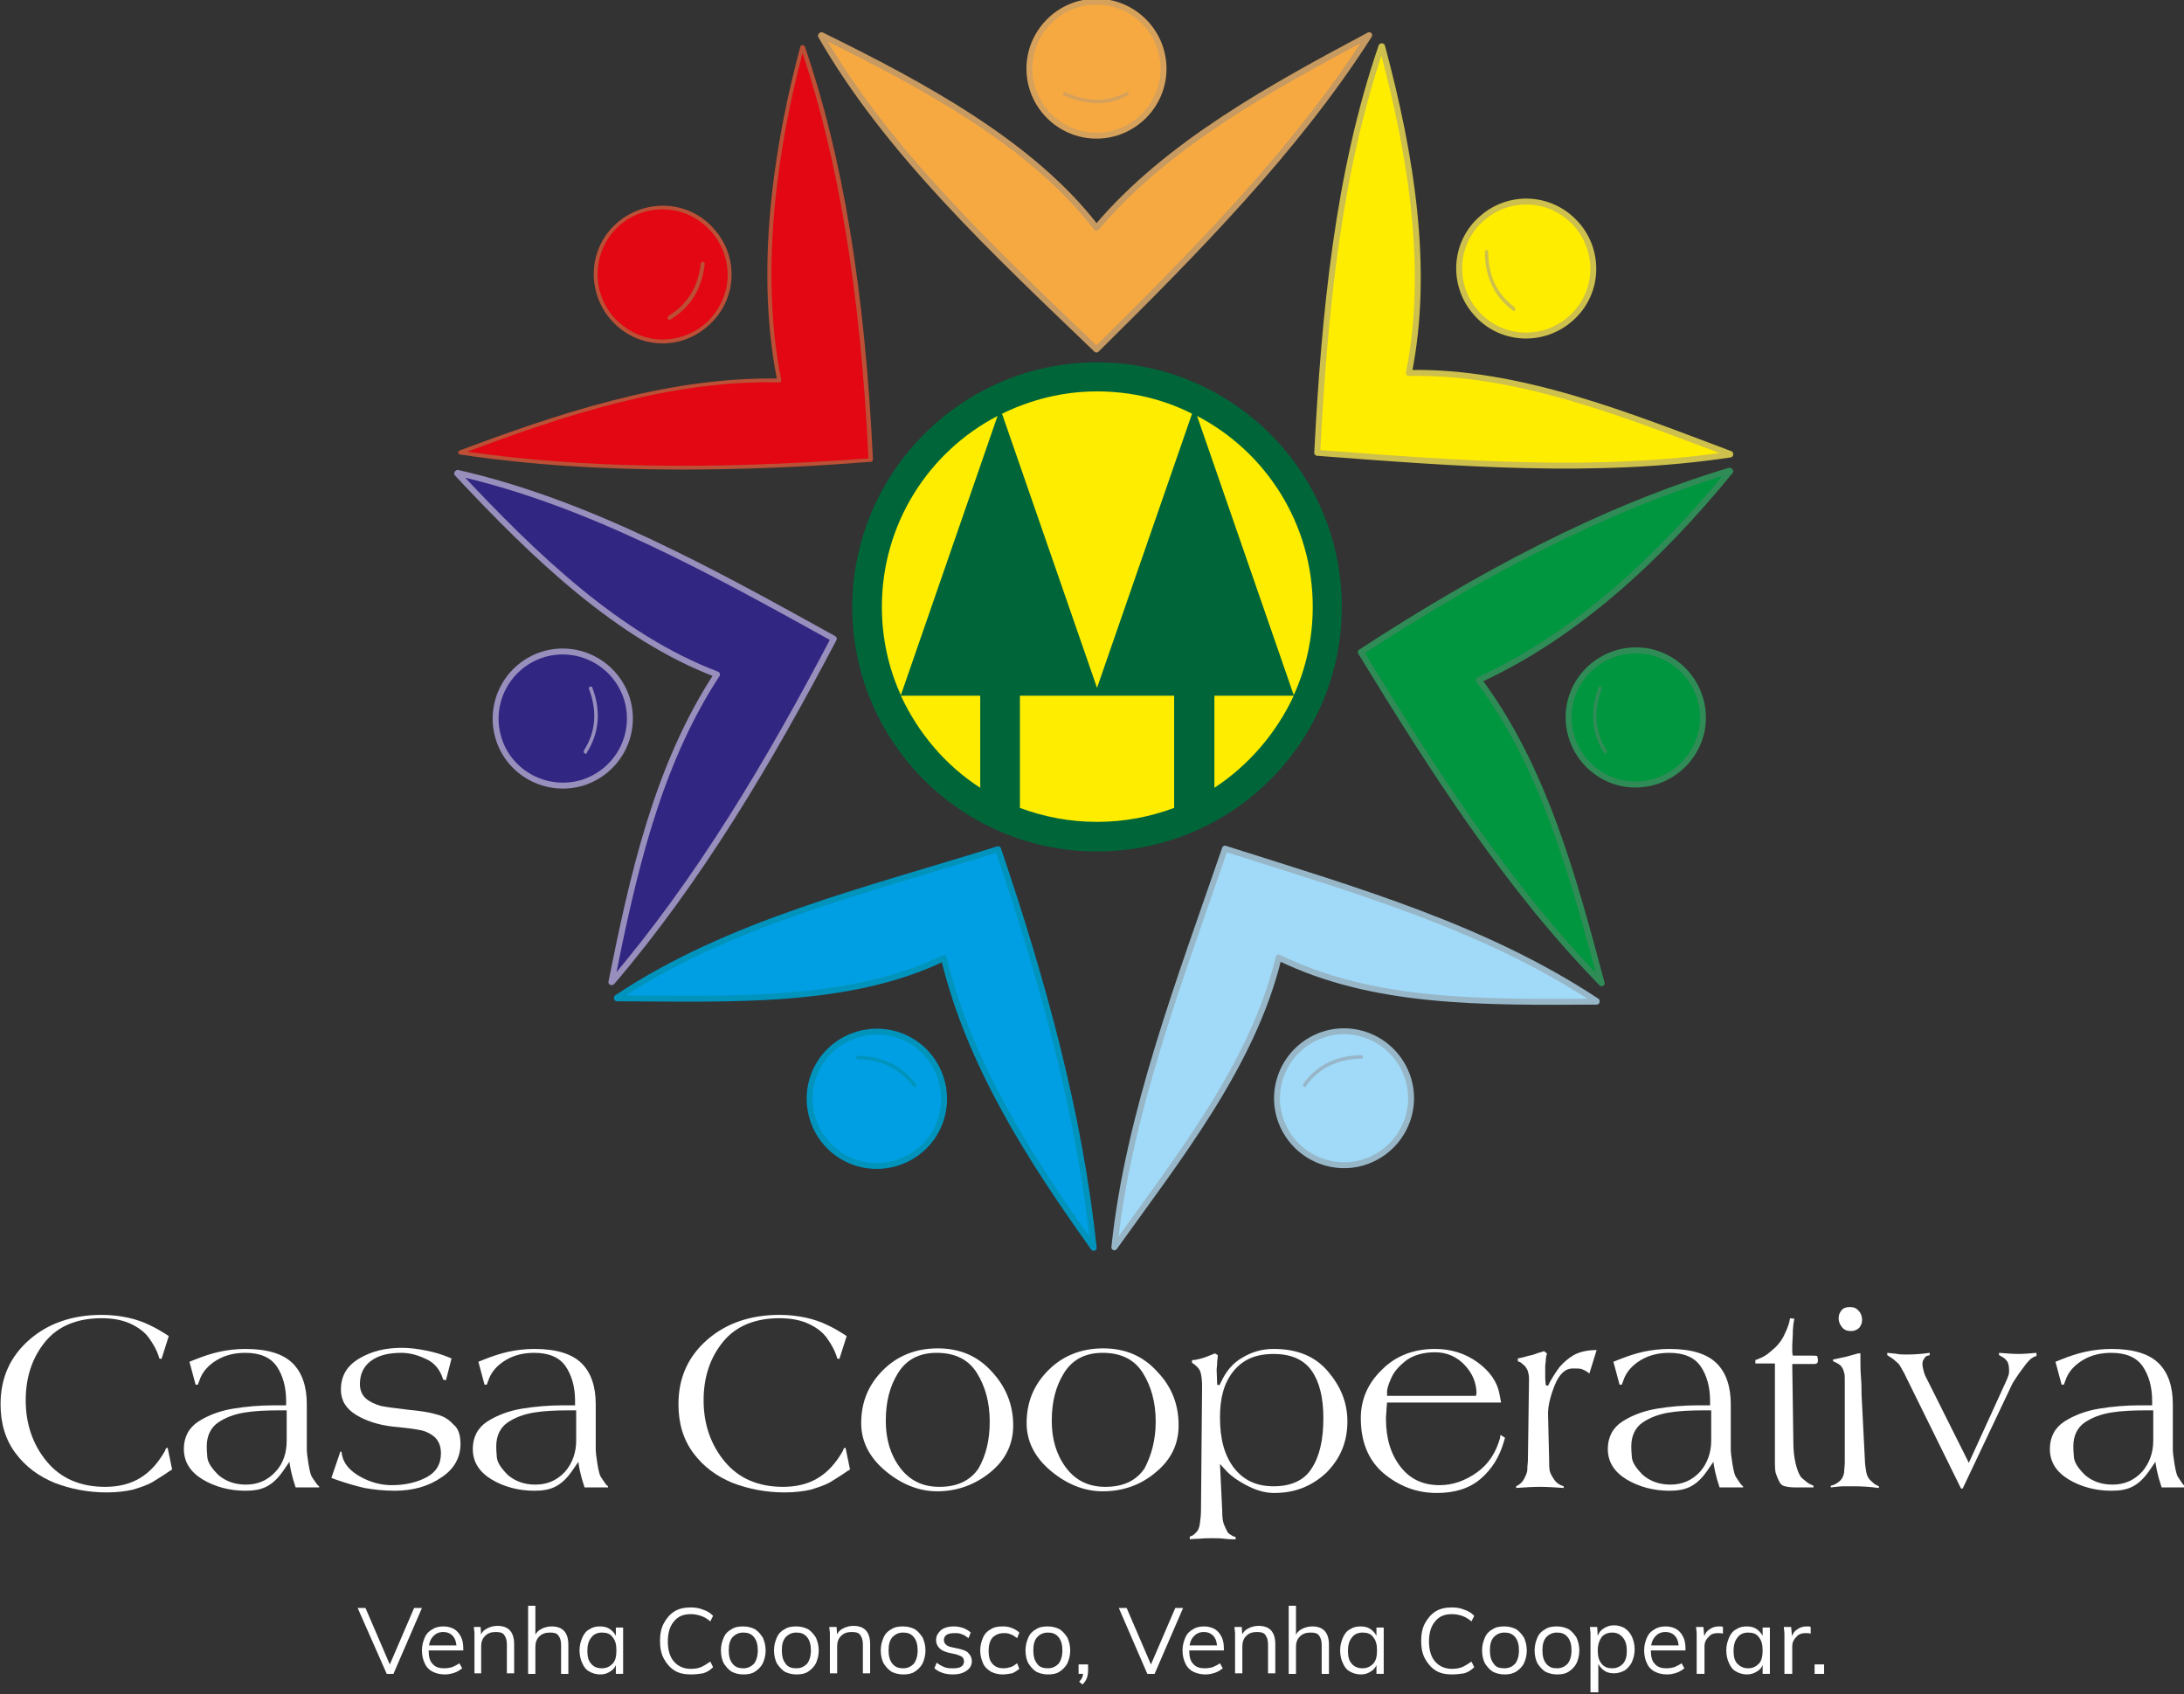 <svg width="254" height="197" viewBox="0 0 254 197" fill="none" xmlns="http://www.w3.org/2000/svg">
<rect x="0" y="0" width="254" height="197" fill="#333333" stroke="none"/>
<g clip-path="url(#clip0_1296_703)">
<path fill-rule="evenodd" clip-rule="evenodd" d="M95.478 4.156L95.543 4.091C107.437 9.934 120.046 16.752 127.52 26.492C135.774 16.687 148.188 9.999 159.237 4.091C150.853 17.271 139.089 29.219 127.52 40.647C115.756 29.349 103.212 17.661 95.478 4.156Z" fill="#F7A941"/>
<path d="M95.478 4.156L95.543 4.091C107.437 9.934 120.046 16.752 127.52 26.492C135.774 16.687 148.188 9.999 159.237 4.091C150.853 17.271 139.089 29.219 127.52 40.647C115.756 29.349 103.212 17.661 95.478 4.156Z" stroke="#C69A61" stroke-width="0.691" stroke-miterlimit="22.926" stroke-linecap="round" stroke-linejoin="round"/>
<path fill-rule="evenodd" clip-rule="evenodd" d="M160.667 5.389H160.732C164.177 18.181 166.257 31.362 163.852 43.374C176.656 43.114 189.46 48.374 201.224 52.789V52.854C185.755 55.191 169.377 53.893 153.193 52.659C154.038 36.426 155.598 20.129 160.667 5.389Z" fill="#FFED00"/>
<path d="M160.667 5.389H160.732C164.177 18.181 166.257 31.362 163.852 43.374C176.656 43.114 189.46 48.374 201.224 52.789V52.854C185.755 55.191 169.377 53.893 153.193 52.659C154.038 36.426 155.598 20.129 160.667 5.389Z" stroke="#CEC04C" stroke-width="0.691" stroke-miterlimit="22.926" stroke-linecap="round" stroke-linejoin="round"/>
<path fill-rule="evenodd" clip-rule="evenodd" d="M201.159 54.737L201.224 54.801C192.84 65.061 183.156 73.956 171.976 79.086C179.646 89.345 183.026 102.266 186.275 114.343C175.356 103.175 166.712 89.669 158.263 75.839C171.911 66.944 186.21 59.217 201.159 54.737Z" fill="#009640"/>
<path d="M201.159 54.737L201.224 54.801C192.84 65.061 183.156 73.956 171.976 79.086C179.646 89.345 183.026 102.266 186.275 114.343C175.356 103.175 166.712 89.669 158.263 75.839C171.911 66.944 186.21 59.217 201.159 54.737Z" stroke="#308C56" stroke-width="0.691" stroke-miterlimit="22.926" stroke-linecap="round" stroke-linejoin="round"/>
<path fill-rule="evenodd" clip-rule="evenodd" d="M185.69 116.421V116.486C172.431 116.551 159.757 116.746 148.708 111.356C145.719 123.823 136.879 134.861 129.6 145.055C131.225 129.537 137.204 114.018 142.469 98.695C158.003 103.63 172.691 107.85 185.69 116.421Z" fill="#A1DAF8"/>
<path d="M185.69 116.421V116.486C172.431 116.551 159.757 116.746 148.708 111.356C145.719 123.823 136.879 134.861 129.6 145.055C131.225 129.537 137.204 114.018 142.469 98.695C158.003 103.63 172.691 107.85 185.69 116.421Z" stroke="#97B7C8" stroke-width="0.691" stroke-miterlimit="22.926" stroke-linecap="round" stroke-linejoin="round"/>
<path fill-rule="evenodd" clip-rule="evenodd" d="M71.754 116.031V116.096C85.013 116.161 98.727 116.746 109.776 111.421C112.766 123.888 119.916 134.926 127.195 145.12C125.57 129.602 121.281 114.083 116.081 98.76C100.482 103.63 84.688 107.396 71.754 116.031Z" fill="#009FE3"/>
<path d="M71.754 116.031V116.096C85.013 116.161 98.727 116.746 109.776 111.421C112.766 123.888 119.916 134.926 127.195 145.12C125.57 129.602 121.281 114.083 116.081 98.76C100.482 103.63 84.688 107.396 71.754 116.031Z" stroke="#0094BD" stroke-width="0.691" stroke-miterlimit="22.926" stroke-linecap="round" stroke-linejoin="round"/>
<path fill-rule="evenodd" clip-rule="evenodd" d="M53.231 54.996L53.166 55.061C62.2 64.736 71.949 74.086 83.388 78.436C76.369 89.15 73.574 101.941 71.104 114.213H71.169C81.309 102.331 89.433 88.63 96.972 74.281C82.674 66.359 68.375 58.438 53.231 54.996Z" fill="#312783"/>
<path d="M53.231 54.996L53.166 55.061C62.2 64.736 71.949 74.086 83.388 78.436C76.369 89.15 73.574 101.941 71.104 114.213H71.169C81.309 102.331 89.433 88.63 96.972 74.281C82.674 66.359 68.375 58.438 53.231 54.996Z" stroke="#988FBD" stroke-width="0.691" stroke-miterlimit="22.926" stroke-linecap="round" stroke-linejoin="round"/>
<path fill-rule="evenodd" clip-rule="evenodd" d="M93.333 5.519H93.268C89.823 18.31 88.198 32.206 90.603 44.218C77.799 43.958 65.255 48.179 53.491 52.594V52.659C68.96 54.996 85.078 54.737 101.262 53.503C100.482 37.205 98.467 20.258 93.333 5.519Z" fill="#E30613"/>
<path d="M79.229 54.607C69.74 54.607 61.29 54.023 53.491 52.854C53.426 52.854 53.296 52.789 53.296 52.659C53.296 52.529 53.361 52.399 53.426 52.399C64.54 48.244 77.409 43.828 90.343 44.023C87.678 30.388 90.343 15.584 93.073 5.454C93.073 5.324 93.203 5.26 93.333 5.26H93.398C93.463 5.26 93.593 5.324 93.593 5.389C98.012 18.181 100.612 33.959 101.522 53.438C101.522 53.568 101.457 53.633 101.327 53.698C93.268 54.347 85.988 54.607 79.229 54.607ZM54.336 52.529C67.465 54.412 82.349 54.672 101.002 53.308C100.092 34.219 97.557 18.765 93.333 6.169C90.668 16.298 88.198 30.907 90.863 44.218C90.863 44.283 90.863 44.348 90.798 44.413C90.733 44.478 90.668 44.478 90.603 44.478C77.929 44.153 65.32 48.438 54.336 52.529Z" fill="#BB5036"/>
<path fill-rule="evenodd" clip-rule="evenodd" d="M127.52 0.195C131.81 0.195 135.319 3.701 135.319 7.987C135.319 12.272 131.81 15.778 127.52 15.778C123.23 15.778 119.721 12.272 119.721 7.987C119.721 3.701 123.23 0.195 127.52 0.195Z" fill="#F7A941"/>
<path d="M127.52 0.195C131.81 0.195 135.319 3.701 135.319 7.987C135.319 12.272 131.81 15.778 127.52 15.778C123.23 15.778 119.721 12.272 119.721 7.987C119.721 3.701 123.23 0.195 127.52 0.195Z" stroke="#D6A15B" stroke-width="0.69" stroke-miterlimit="22.926" stroke-linecap="round" stroke-linejoin="round"/>
<path fill-rule="evenodd" clip-rule="evenodd" d="M183.351 26.102C186.21 29.349 185.885 34.283 182.636 37.075C179.386 39.932 174.446 39.608 171.652 36.361C168.792 33.115 169.117 28.18 172.366 25.388C175.616 22.531 180.491 22.856 183.351 26.102Z" fill="#FFED00"/>
<path d="M183.351 26.102C186.21 29.349 185.885 34.283 182.636 37.075C179.386 39.932 174.446 39.608 171.652 36.361C168.792 33.115 169.117 28.18 172.366 25.388C175.616 22.531 180.491 22.856 183.351 26.102Z" stroke="#CEC04C" stroke-width="0.69" stroke-miterlimit="22.926" stroke-linecap="round" stroke-linejoin="round"/>
<path fill-rule="evenodd" clip-rule="evenodd" d="M57.975 85.838C56.74 81.748 59.015 77.397 63.175 76.099C67.27 74.865 71.624 77.138 72.924 81.293C74.159 85.384 71.884 89.734 67.725 91.033C63.565 92.267 59.21 89.929 57.975 85.838Z" fill="#312783"/>
<path d="M57.975 85.838C56.74 81.748 59.015 77.397 63.175 76.099C67.27 74.865 71.624 77.138 72.924 81.293C74.159 85.384 71.884 89.734 67.725 91.033C63.565 92.267 59.21 89.929 57.975 85.838Z" stroke="#988FBD" stroke-width="0.69" stroke-miterlimit="22.926" stroke-linecap="round" stroke-linejoin="round"/>
<path fill-rule="evenodd" clip-rule="evenodd" d="M98.662 134.861C94.763 133.043 93.073 128.368 94.892 124.472C96.712 120.576 101.392 118.888 105.292 120.706C109.191 122.524 110.881 127.199 109.061 131.095C107.242 134.991 102.562 136.679 98.662 134.861Z" fill="#009FE3"/>
<path d="M98.662 134.861C94.763 133.043 93.073 128.368 94.892 124.472C96.712 120.576 101.392 118.888 105.292 120.706C109.191 122.524 110.881 127.199 109.061 131.095C107.242 134.991 102.562 136.679 98.662 134.861Z" stroke="#0094BD" stroke-width="0.69" stroke-miterlimit="22.926" stroke-linecap="round" stroke-linejoin="round"/>
<path fill-rule="evenodd" clip-rule="evenodd" d="M159.822 134.667C163.657 132.719 165.217 128.044 163.267 124.213C161.317 120.382 156.638 118.823 152.803 120.771C148.968 122.719 147.408 127.394 149.358 131.225C151.308 135.056 155.988 136.614 159.822 134.667Z" fill="#A1DAF8"/>
<path d="M159.822 134.667C163.657 132.719 165.217 128.044 163.267 124.213C161.317 120.382 156.638 118.823 152.803 120.771C148.968 122.719 147.408 127.394 149.358 131.225C151.308 135.056 155.988 136.614 159.822 134.667Z" stroke="#97B7C8" stroke-width="0.69" stroke-miterlimit="22.926" stroke-linecap="round" stroke-linejoin="round"/>
<path fill-rule="evenodd" clip-rule="evenodd" d="M197.844 85.254C198.819 81.099 196.285 76.878 192.06 75.839C187.9 74.865 183.676 77.397 182.636 81.618C181.661 85.774 184.196 89.994 188.42 91.033C192.645 92.007 196.805 89.41 197.844 85.254Z" fill="#009640"/>
<path d="M197.844 85.254C198.819 81.099 196.285 76.878 192.06 75.839C187.9 74.865 183.676 77.397 182.636 81.618C181.661 85.774 184.196 89.994 188.42 91.033C192.645 92.007 196.805 89.41 197.844 85.254Z" stroke="#308C56" stroke-width="0.69" stroke-miterlimit="22.926" stroke-linecap="round" stroke-linejoin="round"/>
<path fill-rule="evenodd" clip-rule="evenodd" d="M127.715 44.218C142.339 44.218 154.233 55.97 154.233 70.515C154.233 85.059 142.339 96.812 127.715 96.812C113.091 96.812 101.197 85.059 101.197 70.515C101.132 56.035 113.026 44.218 127.715 44.218Z" fill="#FFED00"/>
<path d="M127.715 44.218C142.339 44.218 154.233 55.97 154.233 70.515C154.233 85.059 142.339 96.812 127.715 96.812C113.091 96.812 101.197 85.059 101.197 70.515C101.132 56.035 113.026 44.218 127.715 44.218Z" stroke="white" stroke-width="0.567" stroke-miterlimit="22.926"/>
<path fill-rule="evenodd" clip-rule="evenodd" d="M150.463 80.839L139.219 48.373C147.213 52.529 152.673 60.905 152.673 70.58C152.673 74.216 151.893 77.722 150.463 80.839ZM141.234 91.617V80.904H150.463C148.448 85.254 145.199 89.02 141.234 91.617ZM118.616 93.955V80.904H127.26H127.91H136.554V93.955C133.759 94.994 130.77 95.578 127.585 95.578C124.4 95.578 121.41 94.994 118.616 93.955ZM104.772 80.904H114.001V91.617C109.971 89.02 106.787 85.254 104.772 80.904ZM116.016 48.373L104.772 80.839C103.342 77.722 102.562 74.216 102.562 70.58C102.562 60.905 108.021 52.529 116.016 48.373ZM138.634 48.114L127.585 79.995L116.536 48.114C119.851 46.49 123.62 45.517 127.585 45.517C131.55 45.517 135.319 46.426 138.634 48.114ZM127.585 42.14C143.314 42.14 156.053 54.867 156.053 70.58C156.053 86.293 143.314 99.019 127.585 99.019C111.856 99.019 99.117 86.293 99.117 70.58C99.182 54.867 111.921 42.14 127.585 42.14Z" fill="#00663A"/>
<path d="M127.65 12.012C126.415 12.012 125.115 11.688 123.75 11.103C123.62 11.038 123.62 10.909 123.62 10.844C123.685 10.714 123.815 10.714 123.88 10.714C126.415 11.882 128.82 11.882 131.03 10.714C131.16 10.649 131.29 10.714 131.29 10.779C131.29 10.844 131.29 11.038 131.225 11.038C130.12 11.688 128.885 12.012 127.65 12.012Z" fill="#D6A15B"/>
<path d="M176.071 36.167C176.006 36.167 176.006 36.167 175.941 36.102C173.796 34.543 172.691 32.206 172.691 29.284C172.691 29.154 172.756 29.089 172.886 29.089C173.016 29.089 173.081 29.154 173.081 29.284C173.081 32.076 174.121 34.219 176.136 35.712C176.201 35.777 176.266 35.907 176.201 36.037C176.201 36.167 176.136 36.167 176.071 36.167Z" fill="#CEC04C"/>
<path fill-rule="evenodd" clip-rule="evenodd" d="M71.429 26.557C68.505 29.673 68.635 34.608 71.754 37.595C74.874 40.517 79.814 40.387 82.803 37.27C85.728 34.154 85.598 29.219 82.478 26.232C79.294 23.31 74.354 23.44 71.429 26.557Z" fill="#E30613"/>
<path d="M77.084 39.932C75.004 39.932 73.054 39.153 71.559 37.725C68.375 34.673 68.18 29.608 71.234 26.427C74.289 23.245 79.359 23.05 82.543 26.102C84.103 27.596 85.013 29.543 85.078 31.686C85.143 33.829 84.363 35.842 82.868 37.4C81.374 38.958 79.424 39.867 77.279 39.932C77.214 39.932 77.149 39.932 77.084 39.932ZM71.559 26.686C68.7 29.738 68.83 34.543 71.884 37.4C73.379 38.764 75.264 39.543 77.279 39.478C79.294 39.413 81.179 38.569 82.543 37.14C83.908 35.647 84.688 33.764 84.623 31.751C84.558 29.738 83.713 27.855 82.284 26.492C79.229 23.505 74.419 23.7 71.559 26.686Z" fill="#BB5036"/>
<path d="M77.864 37.205C77.799 37.205 77.734 37.141 77.669 37.076C77.604 36.946 77.669 36.816 77.734 36.751C79.879 35.452 81.179 33.44 81.504 30.647C81.504 30.518 81.634 30.453 81.764 30.453C81.894 30.453 81.959 30.582 81.959 30.712C81.634 33.634 80.269 35.777 77.994 37.141C77.994 37.205 77.929 37.205 77.864 37.205Z" fill="#BB5036"/>
<path d="M68.115 87.656C68.05 87.656 68.05 87.656 67.985 87.592C67.855 87.527 67.855 87.397 67.92 87.267C69.284 85.124 69.48 82.722 68.505 80.125C68.44 79.995 68.505 79.865 68.635 79.865C68.765 79.8 68.895 79.865 68.895 79.995C69.934 82.722 69.674 85.254 68.245 87.527C68.245 87.656 68.18 87.656 68.115 87.656Z" fill="#988FBD"/>
<path d="M186.73 87.656C186.665 87.656 186.6 87.592 186.535 87.527C185.105 85.319 184.91 82.787 185.885 79.995C185.95 79.865 186.08 79.8 186.145 79.865C186.275 79.93 186.34 80.06 186.275 80.125C185.3 82.722 185.495 85.124 186.86 87.267C186.925 87.397 186.925 87.527 186.795 87.592C186.795 87.656 186.795 87.656 186.73 87.656Z" fill="#308C56"/>
<path d="M151.763 126.42C151.698 126.42 151.698 126.42 151.633 126.355C151.568 126.29 151.503 126.161 151.568 126.031C153.128 123.888 155.403 122.719 158.328 122.719C158.458 122.719 158.523 122.784 158.523 122.914C158.523 123.044 158.458 123.109 158.328 123.109C155.533 123.174 153.388 124.213 151.893 126.29C151.893 126.42 151.828 126.42 151.763 126.42Z" fill="#97B7C8"/>
<path d="M106.397 126.42C106.332 126.42 106.267 126.42 106.202 126.355C104.707 124.343 102.562 123.239 99.767 123.174C99.637 123.174 99.572 123.044 99.572 122.979C99.572 122.849 99.702 122.784 99.767 122.784C102.692 122.849 104.967 123.953 106.527 126.096C106.592 126.161 106.592 126.355 106.462 126.42C106.527 126.42 106.462 126.42 106.397 126.42Z" fill="#0094BD"/>
<path d="M20.018 170.898L19.694 171.092C18.979 171.612 18.264 172.002 17.679 172.391C17.094 172.716 16.314 172.975 15.469 173.235C14.624 173.43 13.584 173.56 12.414 173.56C10.269 173.56 8.254 173.17 6.37 172.456C4.485 171.677 2.99 170.573 1.82 169.015C0.65 167.456 0.065 165.573 0.065 163.301C0.065 160.249 1.17 157.782 3.38 155.834C5.59 153.886 8.449 152.912 11.829 152.912C12.934 152.912 13.974 153.042 14.884 153.237C15.794 153.431 16.704 153.756 17.354 154.081C18.069 154.405 18.718 154.795 19.238 155.12L19.628 155.379L18.784 158.041L18.524 157.976L18.459 157.717C18.199 156.938 17.809 156.288 17.354 155.639C16.899 154.99 16.249 154.47 15.339 154.016C14.429 153.561 13.259 153.301 11.829 153.301C8.969 153.301 6.759 154.21 5.265 156.029C3.77 157.847 2.99 160.119 2.99 162.846C2.99 165.638 3.835 168.041 5.46 169.989C7.084 171.937 9.359 172.911 12.219 172.911C13.779 172.911 15.144 172.586 16.314 171.872C17.484 171.157 18.394 170.119 19.174 168.755L19.303 168.43L19.498 168.365L20.018 170.898Z" fill="white"/>
<path d="M36.982 172.976H34.382L34.057 171.937C33.992 171.612 33.862 171.223 33.797 170.833C33.732 170.443 33.667 170.184 33.667 169.989L32.952 171.028C32.367 171.872 31.782 172.456 31.067 172.846C30.353 173.235 29.508 173.365 28.533 173.365C26.713 173.365 25.023 172.911 23.593 172.067C22.098 171.158 21.383 169.989 21.383 168.495C21.383 167.132 21.968 166.028 23.073 165.314C24.178 164.6 25.543 164.08 27.103 163.82C28.663 163.561 30.288 163.431 31.848 163.431H33.277V162.911C33.277 161.288 32.887 159.925 32.172 158.886C31.457 157.847 30.223 157.327 28.533 157.327C27.298 157.327 26.193 157.587 25.218 158.171C24.243 158.756 23.528 159.535 23.203 160.509L23.008 161.028H22.748L22.033 158.366L22.683 158.106C23.658 157.717 24.633 157.392 25.543 157.197C26.453 157.003 27.493 156.873 28.533 156.873C31.133 156.873 32.952 157.457 34.057 158.561C35.162 159.665 35.682 161.288 35.682 163.301V168.495C35.682 168.885 35.747 169.469 35.877 170.249C36.007 171.028 36.137 171.547 36.267 171.742C36.397 171.937 36.527 172.132 36.657 172.326C36.787 172.521 36.917 172.716 37.112 172.846V172.976H36.982ZM33.342 167.521V164.015H32.562C30.938 164.015 29.573 164.08 28.403 164.275C27.233 164.47 26.193 164.859 25.348 165.444C24.503 166.028 24.048 167.002 24.048 168.171C24.048 168.366 24.048 168.82 24.113 169.469C24.178 170.119 24.633 170.768 25.413 171.547C26.258 172.261 27.298 172.651 28.598 172.651C30.028 172.651 31.133 172.132 32.042 171.158C32.952 170.184 33.342 168.95 33.342 167.521Z" fill="white"/>
<path d="M53.556 167.911C53.556 169.469 52.841 170.833 51.346 171.807C49.851 172.846 48.031 173.365 45.886 173.365C44.651 173.365 43.482 173.235 42.377 173.041C41.272 172.781 40.167 172.456 39.062 172.067L38.542 171.872L39.582 168.82H39.712L39.777 169.21C39.972 170.249 40.752 171.093 41.922 171.742C43.092 172.391 44.327 172.716 45.561 172.716C47.121 172.716 48.486 172.391 49.591 171.807C50.696 171.223 51.281 170.313 51.281 169.015C51.281 168.171 51.021 167.586 50.566 167.132C50.111 166.742 49.591 166.483 49.071 166.353C48.486 166.223 47.576 166.093 46.276 165.963L45.626 165.898C44.002 165.703 42.572 165.249 41.402 164.535C40.232 163.82 39.647 162.846 39.647 161.613C39.647 159.989 40.362 158.821 41.792 157.977C43.222 157.133 44.846 156.743 46.731 156.743C47.706 156.743 48.616 156.873 49.591 157.068C50.566 157.262 51.411 157.522 52.191 157.847L52.516 157.977L51.866 160.509L51.541 160.444L51.411 160.054C51.021 159.08 50.371 158.366 49.396 157.977C48.421 157.522 47.511 157.327 46.666 157.327C45.106 157.327 43.937 157.652 43.092 158.301C42.247 158.951 41.857 159.86 41.857 160.963C41.857 161.678 42.117 162.262 42.572 162.652C43.027 163.041 43.612 163.301 44.261 163.496C44.911 163.626 45.821 163.755 46.991 163.885L47.511 163.95C48.811 164.08 49.851 164.21 50.696 164.47C51.541 164.664 52.191 165.054 52.711 165.638C53.296 166.093 53.556 166.872 53.556 167.911Z" fill="white"/>
<path d="M70.584 172.976H67.985L67.66 171.937C67.595 171.612 67.465 171.223 67.4 170.833C67.335 170.443 67.27 170.184 67.27 169.989L66.555 171.028C65.97 171.872 65.385 172.456 64.67 172.846C63.955 173.235 63.11 173.365 62.135 173.365C60.315 173.365 58.625 172.911 57.196 172.067C55.701 171.158 54.986 169.989 54.986 168.495C54.986 167.132 55.571 166.028 56.675 165.314C57.78 164.6 59.145 164.08 60.705 163.82C62.265 163.561 63.89 163.431 65.45 163.431H66.88V162.911C66.88 161.288 66.49 159.925 65.775 158.886C65.06 157.847 63.825 157.327 62.135 157.327C60.9 157.327 59.795 157.587 58.82 158.171C57.845 158.756 57.13 159.535 56.806 160.509L56.611 161.028H56.35L55.636 158.366L56.286 158.106C57.261 157.717 58.235 157.392 59.145 157.197C60.055 157.003 61.095 156.873 62.135 156.873C64.735 156.873 66.555 157.457 67.66 158.561C68.765 159.665 69.284 161.288 69.284 163.301V168.495C69.284 168.885 69.35 169.469 69.48 170.249C69.609 171.028 69.74 171.547 69.87 171.742C69.999 171.937 70.129 172.132 70.259 172.326C70.389 172.521 70.519 172.716 70.714 172.846V172.976H70.584ZM67.01 167.521V164.015H66.23C64.605 164.015 63.24 164.08 62.07 164.275C60.9 164.47 59.86 164.859 59.015 165.444C58.17 166.028 57.715 167.002 57.715 168.171C57.715 168.366 57.715 168.82 57.78 169.469C57.845 170.119 58.3 170.768 59.08 171.547C59.925 172.261 60.965 172.651 62.265 172.651C63.695 172.651 64.8 172.132 65.71 171.158C66.555 170.184 67.01 168.95 67.01 167.521Z" fill="white"/>
<path d="M98.857 170.898L98.532 171.092C97.817 171.612 97.102 172.002 96.517 172.391C95.933 172.716 95.153 172.975 94.308 173.235C93.463 173.43 92.423 173.56 91.253 173.56C89.108 173.56 87.093 173.17 85.208 172.456C83.323 171.677 81.829 170.573 80.659 169.015C79.489 167.456 78.904 165.573 78.904 163.301C78.904 160.249 80.009 157.782 82.219 155.834C84.428 153.886 87.288 152.912 90.668 152.912C91.773 152.912 92.813 153.042 93.723 153.237C94.633 153.431 95.543 153.756 96.192 154.081C96.907 154.405 97.557 154.795 98.077 155.12L98.467 155.379L97.622 158.041L97.362 157.976L97.297 157.717C97.037 156.938 96.647 156.288 96.192 155.639C95.737 154.99 95.088 154.47 94.178 154.016C93.268 153.561 92.098 153.301 90.668 153.301C87.808 153.301 85.598 154.21 84.103 156.029C82.609 157.847 81.829 160.119 81.829 162.846C81.829 165.638 82.674 168.041 84.298 169.989C85.923 171.937 88.198 172.911 91.058 172.911C92.618 172.911 93.983 172.586 95.153 171.872C96.322 171.157 97.232 170.119 98.012 168.755L98.142 168.43L98.337 168.365L98.857 170.898Z" fill="white"/>
<path d="M117.836 165.768C117.836 167.976 116.926 169.794 115.171 171.223C113.416 172.651 111.336 173.43 108.996 173.43C106.917 173.43 104.902 172.651 103.017 171.093C101.132 169.534 100.157 167.651 100.157 165.509C100.157 163.041 101.002 161.028 102.692 159.34C104.382 157.652 106.527 156.808 109.061 156.808C111.661 156.808 113.741 157.717 115.366 159.535C116.991 161.288 117.836 163.366 117.836 165.768ZM115.106 165.314C115.106 163.106 114.586 161.223 113.611 159.665C112.636 158.106 111.076 157.327 108.931 157.327C106.917 157.327 105.422 158.106 104.447 159.665C103.472 161.223 103.017 163.041 103.017 165.249C103.017 167.327 103.537 169.145 104.642 170.638C105.747 172.132 107.242 172.911 109.256 172.911C111.336 172.911 112.831 172.196 113.806 170.768C114.651 169.275 115.106 167.521 115.106 165.314Z" fill="white"/>
<path d="M137.074 165.768C137.074 167.976 136.164 169.794 134.409 171.223C132.655 172.716 130.575 173.43 128.235 173.43C126.155 173.43 124.14 172.651 122.255 171.093C120.371 169.534 119.396 167.651 119.396 165.509C119.396 163.041 120.241 161.028 121.93 159.34C123.62 157.652 125.765 156.808 128.3 156.808C130.9 156.808 132.98 157.717 134.604 159.535C136.294 161.288 137.074 163.366 137.074 165.768ZM134.409 165.314C134.409 163.106 133.889 161.223 132.915 159.665C131.94 158.106 130.38 157.327 128.235 157.327C126.22 157.327 124.725 158.106 123.75 159.665C122.775 161.223 122.32 163.041 122.32 165.249C122.32 167.327 122.84 169.145 123.945 170.638C125.05 172.132 126.545 172.911 128.56 172.911C130.64 172.911 132.135 172.196 133.11 170.768C133.889 169.275 134.409 167.521 134.409 165.314Z" fill="white"/>
<path d="M156.703 165.314C156.703 167.716 155.858 169.664 154.233 171.287C152.543 172.846 150.593 173.625 148.188 173.625C147.083 173.625 146.044 173.3 144.939 172.716C143.834 172.132 143.054 171.547 142.534 170.963L141.884 170.249L142.144 175.703C142.144 176.417 142.209 176.936 142.339 177.261C142.469 177.586 142.599 177.845 142.729 178.105C142.859 178.365 143.054 178.43 143.249 178.56C143.444 178.69 143.574 178.69 143.704 178.754V179.014C143.379 179.014 142.924 179.014 142.404 178.949C141.884 178.884 141.429 178.884 141.039 178.884C140.584 178.884 140.064 178.884 139.414 178.949C138.764 178.949 138.439 179.014 138.374 179.014V178.69C138.504 178.625 138.634 178.625 138.699 178.56C138.829 178.495 138.959 178.365 139.154 178.17C139.349 177.975 139.479 177.651 139.544 177.196C139.609 176.677 139.674 176.222 139.674 175.638L139.804 161.158C139.804 160.574 139.739 160.119 139.674 159.795C139.609 159.47 139.479 159.21 139.284 159.016C139.089 158.821 138.894 158.626 138.634 158.496V158.171C138.959 158.171 139.219 158.106 139.479 158.042C139.739 157.977 139.999 157.912 140.324 157.782C140.649 157.652 140.974 157.522 141.299 157.392L141.624 157.587C141.624 157.652 141.624 157.912 141.559 158.366C141.559 158.821 141.494 159.145 141.494 159.275L141.559 161.028L141.819 161.093L142.014 160.704C142.599 159.47 143.379 158.496 144.549 157.847C145.654 157.197 146.823 156.873 148.123 156.873C150.853 156.873 152.933 157.717 154.428 159.47C155.923 161.223 156.703 163.106 156.703 165.314ZM153.908 164.924C153.908 162.522 153.453 160.704 152.543 159.405C151.633 158.106 150.138 157.457 148.123 157.457C146.044 157.457 144.549 158.106 143.444 159.47C142.339 160.834 141.884 162.587 141.884 164.859C141.884 167.327 142.404 169.275 143.509 170.703C144.614 172.132 146.109 172.846 148.123 172.846C150.203 172.846 151.698 172.132 152.543 170.768C153.453 169.404 153.908 167.457 153.908 164.924Z" fill="white"/>
<path d="M175.031 167.197L174.901 167.651C174.381 169.469 173.471 170.898 172.171 172.002C170.872 173.105 169.182 173.625 167.102 173.625C164.762 173.625 162.747 172.846 160.927 171.352C159.108 169.794 158.263 167.651 158.263 164.924C158.263 162.717 159.108 160.834 160.732 159.275C162.357 157.652 164.437 156.873 166.907 156.873C168.727 156.873 170.417 157.392 171.846 158.431C173.276 159.47 174.121 160.704 174.381 162.067L174.576 163.106H161.317L161.252 163.82C161.252 164.21 161.187 164.6 161.187 164.989C161.187 167.327 161.772 169.145 162.877 170.573C163.982 172.002 165.477 172.716 167.427 172.716C168.987 172.716 170.417 172.196 171.781 171.223C173.146 170.249 173.991 168.885 174.446 167.262L174.511 166.872L175.031 167.197ZM171.717 162.067C171.717 160.834 171.262 159.73 170.352 158.756C169.442 157.782 168.272 157.262 166.907 157.262C165.542 157.262 164.437 157.587 163.592 158.171C162.747 158.821 162.162 159.47 161.837 160.184C161.512 160.899 161.317 161.483 161.317 161.808V162.327H171.652L171.717 162.067Z" fill="white"/>
<path d="M185.69 157.003L184.845 159.73L184.585 159.535C184.39 159.405 184.131 159.275 183.936 159.21C183.741 159.145 183.351 159.145 182.896 159.145C182.051 159.145 181.336 159.795 180.816 161.093C180.296 162.392 180.036 163.496 180.036 164.405L180.166 169.794C180.166 170.313 180.166 170.703 180.231 171.028C180.296 171.352 180.491 171.677 180.751 172.067C181.011 172.456 181.401 172.716 181.856 172.846V173.041C180.881 172.976 179.971 172.911 179.061 172.911C178.216 172.911 177.306 172.976 176.331 173.041V172.846C176.721 172.651 177.046 172.391 177.241 172.002C177.436 171.612 177.631 171.287 177.631 170.833C177.631 170.378 177.696 170.119 177.696 169.794L177.826 160.379C177.826 159.989 177.761 159.73 177.696 159.47C177.631 159.275 177.501 159.08 177.371 158.886C177.241 158.756 177.046 158.626 176.916 158.496C176.786 158.366 176.591 158.366 176.526 158.301V157.977C176.916 157.912 177.176 157.847 177.371 157.782C177.566 157.717 177.826 157.652 178.151 157.587C178.476 157.522 178.671 157.392 178.931 157.327C179.191 157.262 179.386 157.197 179.581 157.133L179.906 157.392C179.906 157.457 179.906 157.522 179.841 157.652C179.841 157.782 179.776 157.912 179.776 158.171C179.776 158.431 179.711 158.626 179.711 158.886C179.711 159.145 179.711 159.405 179.711 159.665C179.711 159.86 179.711 160.054 179.711 160.184C179.711 160.314 179.711 160.574 179.776 161.093L180.036 161.158L180.231 160.769C180.621 160.054 181.011 159.47 181.401 158.951C181.856 158.431 182.376 157.977 183.026 157.587C183.741 157.197 184.65 157.003 185.69 157.003Z" fill="white"/>
<path d="M202.589 172.976H199.989L199.664 171.937C199.599 171.612 199.469 171.223 199.404 170.833C199.339 170.443 199.274 170.184 199.274 169.989L198.559 171.028C197.974 171.872 197.389 172.456 196.675 172.846C195.96 173.235 195.115 173.365 194.14 173.365C192.32 173.365 190.63 172.911 189.2 172.067C187.705 171.158 186.99 169.989 186.99 168.495C186.99 167.132 187.575 166.028 188.68 165.314C189.785 164.6 191.15 164.08 192.71 163.82C194.27 163.561 195.895 163.431 197.454 163.431H198.884V162.911C198.884 161.288 198.494 159.925 197.779 158.886C197.064 157.847 195.83 157.327 194.14 157.327C192.905 157.327 191.8 157.587 190.825 158.171C189.85 158.756 189.135 159.535 188.81 160.509L188.615 161.028H188.355L187.64 158.366L188.29 158.106C189.265 157.717 190.24 157.392 191.15 157.197C192.06 157.003 193.1 156.873 194.14 156.873C196.74 156.873 198.559 157.457 199.664 158.561C200.769 159.665 201.289 161.288 201.289 163.301V168.495C201.289 168.885 201.354 169.469 201.484 170.249C201.614 171.028 201.744 171.547 201.874 171.742C202.004 171.937 202.134 172.132 202.264 172.326C202.394 172.521 202.524 172.716 202.719 172.846V172.976H202.589ZM199.014 167.521V164.015H198.234C196.61 164.015 195.245 164.08 194.075 164.275C192.905 164.47 191.865 164.859 191.02 165.444C190.175 166.028 189.72 167.002 189.72 168.171C189.72 168.366 189.72 168.82 189.785 169.469C189.85 170.119 190.305 170.768 191.085 171.547C191.93 172.261 192.97 172.651 194.27 172.651C195.7 172.651 196.805 172.132 197.714 171.158C198.559 170.184 199.014 168.95 199.014 167.521Z" fill="white"/>
<path d="M211.428 158.106C211.428 158.236 211.428 158.366 211.363 158.496C211.298 158.561 211.168 158.626 210.973 158.626C210.843 158.626 210.778 158.626 210.713 158.626H208.439L208.569 167.781C208.569 168.56 208.634 169.339 208.829 170.184C209.024 171.028 209.284 171.612 209.543 171.872C209.868 172.131 210.063 172.326 210.258 172.456C210.453 172.586 210.648 172.651 210.908 172.781V172.976H210.453C210.193 172.976 209.933 172.976 209.543 172.976C209.154 172.976 208.894 172.976 208.764 172.976C208.244 172.976 207.854 172.911 207.594 172.846C207.269 172.781 207.074 172.586 206.944 172.326C206.814 172.067 206.684 171.807 206.554 171.417C206.424 171.093 206.424 170.508 206.424 169.729V158.561H204.149V158.171C204.669 157.977 205.124 157.782 205.384 157.587C205.709 157.392 206.034 157.067 206.489 156.678C206.944 156.223 207.334 155.704 207.594 155.055C207.919 154.405 208.114 153.821 208.179 153.302L208.699 153.366C208.699 153.431 208.634 153.496 208.634 153.626C208.634 153.756 208.569 153.886 208.569 154.016C208.569 154.146 208.504 154.535 208.504 155.055C208.504 155.574 208.439 156.029 208.439 156.418C208.439 156.613 208.439 156.808 208.439 157.003C208.439 157.197 208.439 157.392 208.504 157.652H210.713C211.038 157.652 211.233 157.652 211.363 157.717C211.363 157.912 211.428 158.041 211.428 158.106Z" fill="white"/>
<path d="M218.448 173.04C217.538 172.911 216.563 172.846 215.588 172.846C214.938 172.846 214.483 172.846 214.288 172.846C214.028 172.846 213.573 172.911 212.923 172.976V172.781C213.248 172.716 213.508 172.586 213.768 172.391C213.963 172.261 214.158 172.067 214.288 171.807C214.418 171.547 214.483 171.287 214.483 171.028C214.483 170.768 214.548 170.443 214.548 170.119V169.794V160.509C214.548 160.184 214.548 159.86 214.483 159.665C214.418 159.405 214.353 159.21 214.223 159.015C214.093 158.821 213.963 158.691 213.703 158.561C213.508 158.431 213.313 158.366 213.183 158.301V158.106L214.678 157.782L216.108 157.392H216.368V158.236C216.368 158.756 216.368 159.405 216.433 160.184C216.498 160.963 216.498 161.613 216.498 162.132L216.888 169.794C216.888 170.184 216.953 170.573 217.018 171.028C217.083 171.482 217.213 171.742 217.343 171.937C217.473 172.131 217.668 172.261 217.863 172.456C218.058 172.651 218.253 172.716 218.513 172.846V173.04H218.448ZM215.263 154.795C214.808 154.795 214.483 154.665 214.223 154.34C213.963 154.016 213.833 153.691 213.833 153.302C213.833 152.912 213.963 152.652 214.158 152.393C214.353 152.133 214.678 152.003 215.133 152.003C215.588 152.003 215.913 152.133 216.173 152.457C216.433 152.717 216.563 153.107 216.563 153.496C216.563 153.886 216.433 154.146 216.238 154.405C215.978 154.665 215.653 154.795 215.263 154.795Z" fill="white"/>
<path d="M236.711 157.717C236.581 157.782 236.451 157.847 236.256 157.976C236.061 158.106 235.931 158.301 235.671 158.561C235.476 158.821 235.151 159.275 234.762 159.795C234.372 160.379 234.112 160.768 234.047 160.898L228.262 173.105H228.067L221.568 159.924C221.503 159.73 221.308 159.47 221.113 159.08C220.918 158.691 220.723 158.496 220.463 158.301C220.268 158.106 220.073 157.976 219.878 157.847C219.683 157.717 219.553 157.652 219.488 157.587V157.327C219.943 157.392 220.333 157.392 220.658 157.457C220.983 157.522 221.373 157.522 221.828 157.522C222.672 157.522 223.517 157.457 224.427 157.327V157.587C224.297 157.652 224.102 157.652 224.037 157.717C223.907 157.782 223.842 157.912 223.712 158.106C223.582 158.301 223.582 158.496 223.582 158.691C223.582 158.885 223.647 159.145 223.712 159.405C223.777 159.665 223.842 159.859 223.907 159.989L228.977 170.119L233.397 160.444C233.462 160.249 233.527 160.119 233.592 159.924C233.657 159.73 233.657 159.535 233.657 159.34C233.657 158.95 233.592 158.691 233.527 158.496C233.462 158.301 233.267 158.106 233.137 157.976C232.942 157.847 232.747 157.717 232.487 157.587V157.327C233.332 157.392 234.047 157.457 234.762 157.457C235.411 157.457 236.061 157.392 236.841 157.327V157.717H236.711Z" fill="white"/>
<path d="M254 172.976H251.4L251.075 171.937C251.01 171.612 250.88 171.223 250.815 170.833C250.75 170.443 250.685 170.184 250.685 169.989L249.97 171.028C249.385 171.872 248.8 172.456 248.086 172.846C247.371 173.235 246.526 173.365 245.551 173.365C243.731 173.365 242.041 172.911 240.611 172.067C239.116 171.158 238.401 169.989 238.401 168.495C238.401 167.132 238.986 166.028 240.091 165.314C241.196 164.6 242.561 164.08 244.121 163.82C245.681 163.561 247.306 163.431 248.865 163.431H250.295V162.911C250.295 161.288 249.905 159.925 249.19 158.886C248.475 157.847 247.241 157.327 245.551 157.327C244.316 157.327 243.211 157.587 242.236 158.171C241.261 158.756 240.546 159.535 240.221 160.509L240.026 161.028H239.766L239.051 158.366L239.701 158.106C240.676 157.717 241.651 157.392 242.561 157.197C243.471 157.003 244.511 156.873 245.551 156.873C248.15 156.873 249.97 157.457 251.075 158.561C252.18 159.665 252.7 161.288 252.7 163.301V168.495C252.7 168.885 252.765 169.469 252.895 170.249C253.025 171.028 253.155 171.547 253.285 171.742C253.415 171.937 253.545 172.132 253.675 172.326C253.805 172.521 253.935 172.716 254.13 172.846V172.976H254ZM250.425 167.521V164.015H249.645C248.021 164.015 246.656 164.08 245.486 164.275C244.316 164.47 243.276 164.859 242.431 165.444C241.586 166.028 241.131 167.002 241.131 168.171C241.131 168.366 241.131 168.82 241.196 169.469C241.261 170.119 241.716 170.768 242.496 171.547C243.341 172.261 244.381 172.651 245.681 172.651C247.111 172.651 248.215 172.132 249.125 171.158C249.97 170.184 250.425 168.95 250.425 167.521Z" fill="white"/>
<path d="M44.977 194.663L41.597 187.001H42.507L45.496 193.948H45.172L48.161 187.001H49.071L45.756 194.663H44.977Z" fill="white"/>
<path d="M53.751 194.013C53.491 194.208 53.231 194.403 52.841 194.533C52.451 194.662 52.126 194.727 51.736 194.727C51.151 194.727 50.696 194.597 50.306 194.403C49.916 194.208 49.591 193.883 49.396 193.429C49.201 193.039 49.071 192.52 49.071 191.935C49.071 191.351 49.201 190.896 49.396 190.442C49.591 189.987 49.916 189.663 50.306 189.468C50.696 189.208 51.151 189.143 51.606 189.143C52.061 189.143 52.516 189.273 52.841 189.468C53.166 189.663 53.426 189.987 53.621 190.377C53.816 190.767 53.881 191.221 53.881 191.805V191.935H49.786V191.351H53.361L53.101 191.741C53.101 191.091 52.971 190.637 52.711 190.312C52.451 189.987 52.061 189.793 51.541 189.793C51.021 189.793 50.631 189.987 50.306 190.377C49.981 190.767 49.851 191.286 49.851 191.935C49.851 192.65 49.981 193.169 50.306 193.494C50.631 193.883 51.086 194.013 51.671 194.013C51.996 194.013 52.321 193.948 52.581 193.883C52.841 193.753 53.166 193.624 53.426 193.429L53.751 194.013Z" fill="white"/>
<path d="M55.181 194.662V190.767C55.181 190.507 55.181 190.247 55.181 189.987C55.181 189.728 55.116 189.468 55.116 189.208H55.896L55.961 190.312L55.831 190.377C55.961 189.922 56.221 189.598 56.611 189.403C56.935 189.208 57.391 189.078 57.845 189.078C59.145 189.078 59.795 189.793 59.795 191.221V194.597H58.95V191.221C58.95 190.702 58.82 190.377 58.625 190.117C58.43 189.858 58.105 189.793 57.651 189.793C57.13 189.793 56.74 189.922 56.416 190.247C56.091 190.572 55.961 190.961 55.961 191.481V194.597H55.181V194.662Z" fill="white"/>
<path d="M61.42 194.663V186.741H62.265V190.312L62.135 190.442C62.265 189.987 62.525 189.663 62.915 189.468C63.24 189.273 63.695 189.143 64.15 189.143C65.45 189.143 66.1 189.858 66.1 191.286V194.663H65.255V191.286C65.255 190.767 65.125 190.442 64.93 190.182C64.735 189.923 64.41 189.858 63.955 189.858C63.435 189.858 63.045 189.988 62.72 190.312C62.395 190.637 62.265 191.026 62.265 191.546V194.663H61.42Z" fill="white"/>
<path d="M69.805 194.727C69.35 194.727 68.895 194.597 68.57 194.403C68.18 194.208 67.92 193.883 67.725 193.429C67.53 193.039 67.4 192.52 67.4 191.935C67.4 191.351 67.53 190.896 67.725 190.442C67.92 189.987 68.18 189.663 68.57 189.468C68.96 189.208 69.35 189.143 69.805 189.143C70.325 189.143 70.715 189.273 71.039 189.533C71.364 189.793 71.624 190.117 71.754 190.572L71.624 190.637V189.273H72.469V194.662H71.624V193.234L71.754 193.299C71.624 193.753 71.429 194.078 71.039 194.338C70.65 194.597 70.325 194.727 69.805 194.727ZM69.999 194.013C70.519 194.013 70.909 193.818 71.234 193.494C71.559 193.169 71.689 192.65 71.689 191.935C71.689 191.221 71.559 190.767 71.234 190.377C70.974 189.987 70.519 189.858 69.999 189.858C69.48 189.858 69.025 190.052 68.765 190.442C68.44 190.832 68.31 191.351 68.31 192C68.31 192.65 68.44 193.169 68.765 193.494C69.025 193.818 69.415 194.013 69.999 194.013Z" fill="white"/>
<path d="M80.334 194.727C79.619 194.727 78.969 194.598 78.449 194.273C77.929 193.948 77.539 193.494 77.214 192.909C76.889 192.325 76.759 191.611 76.759 190.832C76.759 190.052 76.889 189.338 77.214 188.754C77.539 188.169 77.929 187.715 78.449 187.39C78.969 187.066 79.619 186.936 80.334 186.936C80.854 186.936 81.309 187.001 81.764 187.196C82.219 187.325 82.609 187.585 82.933 187.91L82.609 188.559C82.219 188.234 81.894 188.04 81.504 187.91C81.114 187.78 80.724 187.715 80.334 187.715C79.489 187.715 78.839 187.975 78.384 188.559C77.929 189.079 77.669 189.858 77.669 190.897C77.669 191.935 77.929 192.715 78.384 193.234C78.839 193.754 79.489 194.078 80.334 194.078C80.789 194.078 81.179 194.013 81.504 193.883C81.829 193.754 82.219 193.494 82.609 193.234L82.933 193.883C82.609 194.208 82.219 194.468 81.764 194.598C81.374 194.663 80.919 194.727 80.334 194.727Z" fill="white"/>
<path d="M86.443 194.727C85.923 194.727 85.468 194.597 85.078 194.403C84.688 194.143 84.428 193.818 84.168 193.429C83.973 193.039 83.843 192.52 83.843 191.935C83.843 191.351 83.973 190.896 84.168 190.442C84.363 189.987 84.688 189.663 85.078 189.468C85.468 189.208 85.923 189.143 86.443 189.143C86.963 189.143 87.418 189.273 87.808 189.468C88.198 189.728 88.458 190.052 88.718 190.442C88.913 190.896 89.043 191.351 89.043 191.935C89.043 192.52 88.913 192.974 88.718 193.429C88.523 193.818 88.198 194.143 87.808 194.403C87.418 194.662 86.963 194.727 86.443 194.727ZM86.443 194.013C86.963 194.013 87.353 193.818 87.678 193.494C87.938 193.169 88.133 192.65 88.133 191.935C88.133 191.286 88.003 190.767 87.678 190.377C87.353 189.987 86.963 189.858 86.443 189.858C85.923 189.858 85.533 190.052 85.208 190.377C84.883 190.767 84.753 191.221 84.753 191.935C84.753 192.585 84.883 193.104 85.208 193.494C85.533 193.883 85.923 194.013 86.443 194.013Z" fill="white"/>
<path d="M92.618 194.727C92.098 194.727 91.643 194.597 91.253 194.403C90.863 194.143 90.603 193.818 90.343 193.429C90.148 193.039 90.018 192.52 90.018 191.935C90.018 191.351 90.148 190.896 90.343 190.442C90.538 189.987 90.863 189.663 91.253 189.468C91.643 189.208 92.098 189.143 92.618 189.143C93.138 189.143 93.593 189.273 93.983 189.468C94.373 189.728 94.633 190.052 94.893 190.442C95.088 190.896 95.218 191.351 95.218 191.935C95.218 192.52 95.088 192.974 94.893 193.429C94.698 193.818 94.373 194.143 93.983 194.403C93.593 194.662 93.138 194.727 92.618 194.727ZM92.618 194.013C93.138 194.013 93.528 193.818 93.853 193.494C94.113 193.169 94.308 192.65 94.308 191.935C94.308 191.286 94.178 190.767 93.853 190.377C93.528 189.987 93.138 189.858 92.618 189.858C92.098 189.858 91.708 190.052 91.383 190.377C91.058 190.767 90.928 191.221 90.928 191.935C90.928 192.585 91.058 193.104 91.383 193.494C91.643 193.883 92.098 194.013 92.618 194.013Z" fill="white"/>
<path d="M96.517 194.662V190.767C96.517 190.507 96.517 190.247 96.517 189.987C96.517 189.728 96.452 189.468 96.452 189.208H97.297L97.362 190.312L97.232 190.377C97.362 189.922 97.622 189.598 98.012 189.403C98.337 189.208 98.792 189.078 99.247 189.078C100.547 189.078 101.197 189.793 101.197 191.221V194.597H100.352V191.221C100.352 190.702 100.222 190.377 100.027 190.117C99.832 189.858 99.507 189.793 99.052 189.793C98.532 189.793 98.142 189.922 97.817 190.247C97.492 190.572 97.362 190.961 97.362 191.481V194.597H96.517V194.662Z" fill="white"/>
<path d="M105.032 194.727C104.512 194.727 104.057 194.597 103.667 194.403C103.277 194.143 103.017 193.818 102.757 193.429C102.562 193.039 102.432 192.52 102.432 191.935C102.432 191.351 102.562 190.896 102.757 190.442C102.952 189.987 103.277 189.663 103.667 189.468C104.057 189.208 104.512 189.143 105.032 189.143C105.552 189.143 106.007 189.273 106.397 189.468C106.787 189.728 107.047 190.052 107.307 190.442C107.502 190.896 107.632 191.351 107.632 191.935C107.632 192.52 107.502 192.974 107.307 193.429C107.112 193.818 106.787 194.143 106.397 194.403C106.007 194.662 105.552 194.727 105.032 194.727ZM105.032 194.013C105.552 194.013 105.942 193.818 106.267 193.494C106.527 193.169 106.722 192.65 106.722 191.935C106.722 191.286 106.592 190.767 106.267 190.377C105.942 189.987 105.552 189.858 105.032 189.858C104.512 189.858 104.122 190.052 103.797 190.377C103.472 190.767 103.342 191.221 103.342 191.935C103.342 192.585 103.472 193.104 103.797 193.494C104.122 193.883 104.512 194.013 105.032 194.013Z" fill="white"/>
<path d="M110.816 194.727C109.906 194.727 109.191 194.468 108.671 194.013L108.931 193.364C109.191 193.559 109.516 193.753 109.841 193.883C110.166 194.013 110.491 194.013 110.881 194.013C111.271 194.013 111.596 193.948 111.791 193.818C111.986 193.688 112.116 193.494 112.116 193.234C112.116 193.039 112.051 192.844 111.921 192.714C111.791 192.585 111.531 192.52 111.206 192.39L110.296 192.195C109.841 192.065 109.516 191.935 109.256 191.676C108.996 191.416 108.866 191.091 108.866 190.767C108.866 190.442 108.931 190.182 109.126 189.922C109.321 189.663 109.516 189.468 109.841 189.338C110.166 189.208 110.491 189.143 110.946 189.143C111.336 189.143 111.661 189.208 112.051 189.338C112.376 189.468 112.701 189.663 112.896 189.858L112.636 190.507C112.376 190.312 112.116 190.117 111.856 190.052C111.596 189.922 111.336 189.922 111.011 189.922C110.621 189.922 110.296 189.987 110.101 190.117C109.906 190.247 109.776 190.442 109.776 190.702C109.776 190.896 109.841 191.091 109.971 191.221C110.101 191.351 110.296 191.481 110.621 191.546L111.531 191.741C112.051 191.87 112.441 192 112.636 192.26C112.896 192.52 113.026 192.844 113.026 193.169C113.026 193.624 112.831 194.013 112.441 194.273C111.986 194.598 111.466 194.727 110.816 194.727Z" fill="white"/>
<path d="M116.601 194.727C116.081 194.727 115.626 194.597 115.236 194.403C114.846 194.143 114.521 193.883 114.326 193.429C114.131 192.974 114.001 192.52 114.001 191.935C114.001 191.351 114.131 190.896 114.326 190.442C114.521 189.987 114.846 189.663 115.236 189.468C115.626 189.208 116.081 189.143 116.666 189.143C117.056 189.143 117.381 189.208 117.706 189.338C118.031 189.468 118.356 189.663 118.551 189.858L118.291 190.507C118.031 190.312 117.771 190.117 117.511 190.052C117.251 189.922 116.991 189.922 116.731 189.922C116.211 189.922 115.756 190.117 115.431 190.442C115.106 190.832 114.976 191.351 114.976 192C114.976 192.65 115.106 193.169 115.431 193.494C115.756 193.883 116.211 194.013 116.731 194.013C116.991 194.013 117.251 193.948 117.511 193.883C117.771 193.818 118.031 193.624 118.291 193.429L118.551 194.078C118.291 194.273 118.031 194.468 117.706 194.598C117.316 194.662 116.926 194.727 116.601 194.727Z" fill="white"/>
<path d="M121.865 194.727C121.345 194.727 120.89 194.597 120.501 194.403C120.111 194.143 119.851 193.818 119.591 193.429C119.396 193.039 119.266 192.52 119.266 191.935C119.266 191.351 119.396 190.896 119.591 190.442C119.786 189.987 120.111 189.663 120.501 189.468C120.89 189.208 121.345 189.143 121.865 189.143C122.385 189.143 122.84 189.273 123.23 189.468C123.62 189.728 123.88 190.052 124.14 190.442C124.335 190.896 124.465 191.351 124.465 191.935C124.465 192.52 124.335 192.974 124.14 193.429C123.945 193.818 123.62 194.143 123.23 194.403C122.84 194.662 122.385 194.727 121.865 194.727ZM121.865 194.013C122.385 194.013 122.775 193.818 123.1 193.494C123.36 193.169 123.555 192.65 123.555 191.935C123.555 191.286 123.425 190.767 123.1 190.377C122.775 189.987 122.385 189.858 121.865 189.858C121.345 189.858 120.955 190.052 120.631 190.377C120.306 190.767 120.176 191.221 120.176 191.935C120.176 192.585 120.306 193.104 120.631 193.494C120.891 193.883 121.345 194.013 121.865 194.013Z" fill="white"/>
<path d="M125.895 195.896L125.505 195.571C125.7 195.377 125.83 195.182 125.895 194.987C125.96 194.792 125.96 194.662 125.96 194.468L126.22 194.662H125.44V193.559H126.545V194.338C126.545 194.597 126.48 194.922 126.415 195.117C126.285 195.442 126.155 195.636 125.895 195.896Z" fill="white"/>
<path d="M133.434 194.663L130.12 187.001H131.03L134.019 193.948H133.694L136.684 187.001H137.594L134.279 194.663H133.434Z" fill="white"/>
<path d="M142.209 194.013C141.949 194.208 141.689 194.403 141.299 194.533C140.909 194.662 140.584 194.727 140.194 194.727C139.609 194.727 139.154 194.597 138.764 194.403C138.374 194.208 138.049 193.883 137.854 193.429C137.659 193.039 137.529 192.52 137.529 191.935C137.529 191.351 137.659 190.896 137.854 190.442C138.049 189.987 138.374 189.663 138.764 189.468C139.154 189.208 139.609 189.143 140.064 189.143C140.519 189.143 140.974 189.273 141.299 189.468C141.624 189.663 141.884 189.987 142.079 190.377C142.274 190.767 142.339 191.221 142.339 191.805V191.935H138.244V191.351H141.819L141.559 191.741C141.559 191.091 141.429 190.637 141.169 190.312C140.909 189.987 140.519 189.793 139.999 189.793C139.479 189.793 139.089 189.987 138.764 190.377C138.439 190.767 138.309 191.286 138.309 191.935C138.309 192.65 138.439 193.169 138.764 193.494C139.089 193.883 139.544 194.013 140.129 194.013C140.454 194.013 140.779 193.948 141.039 193.883C141.299 193.753 141.624 193.624 141.884 193.429L142.209 194.013Z" fill="white"/>
<path d="M143.639 194.662V190.767C143.639 190.507 143.639 190.247 143.639 189.987C143.639 189.728 143.574 189.468 143.574 189.208H144.419L144.484 190.312L144.354 190.377C144.484 189.922 144.744 189.598 145.134 189.403C145.459 189.208 145.914 189.078 146.369 189.078C147.668 189.078 148.318 189.793 148.318 191.221V194.597H147.473V191.221C147.473 190.702 147.343 190.377 147.148 190.117C146.953 189.858 146.628 189.793 146.174 189.793C145.654 189.793 145.264 189.922 144.939 190.247C144.614 190.572 144.484 190.961 144.484 191.481V194.597H143.639V194.662Z" fill="white"/>
<path d="M149.878 194.663V186.741H150.723V190.312L150.593 190.442C150.723 189.987 150.983 189.663 151.373 189.468C151.698 189.273 152.153 189.143 152.608 189.143C153.908 189.143 154.558 189.858 154.558 191.286V194.663H153.713V191.286C153.713 190.767 153.583 190.442 153.388 190.182C153.193 189.923 152.868 189.858 152.413 189.858C151.893 189.858 151.503 189.988 151.178 190.312C150.853 190.637 150.723 191.026 150.723 191.546V194.663H149.878Z" fill="white"/>
<path d="M158.263 194.727C157.808 194.727 157.353 194.597 157.028 194.403C156.638 194.208 156.378 193.883 156.183 193.429C155.988 193.039 155.858 192.52 155.858 191.935C155.858 191.351 155.988 190.896 156.183 190.442C156.378 189.987 156.638 189.663 157.028 189.468C157.418 189.208 157.808 189.143 158.263 189.143C158.782 189.143 159.172 189.273 159.497 189.533C159.822 189.793 160.082 190.117 160.212 190.572L160.082 190.637V189.273H160.927V194.662H160.082V193.234L160.212 193.299C160.082 193.753 159.887 194.078 159.497 194.338C159.107 194.597 158.782 194.727 158.263 194.727ZM158.458 194.013C158.977 194.013 159.367 193.818 159.692 193.494C160.017 193.169 160.147 192.65 160.147 191.935C160.147 191.221 160.017 190.767 159.692 190.377C159.432 189.987 158.977 189.858 158.458 189.858C157.938 189.858 157.483 190.052 157.223 190.442C156.898 190.832 156.768 191.351 156.768 192C156.768 192.65 156.898 193.169 157.223 193.494C157.483 193.818 157.938 194.013 158.458 194.013Z" fill="white"/>
<path d="M168.857 194.727C168.142 194.727 167.492 194.598 166.972 194.273C166.452 193.948 166.062 193.494 165.737 192.909C165.412 192.325 165.282 191.611 165.282 190.832C165.282 190.052 165.412 189.338 165.737 188.754C166.062 188.169 166.452 187.715 166.972 187.39C167.492 187.066 168.142 186.936 168.857 186.936C169.377 186.936 169.832 187.001 170.287 187.196C170.742 187.325 171.132 187.585 171.456 187.91L171.132 188.559C170.742 188.234 170.417 188.04 170.027 187.91C169.637 187.78 169.247 187.715 168.857 187.715C168.012 187.715 167.362 187.975 166.907 188.559C166.452 189.079 166.192 189.858 166.192 190.897C166.192 191.935 166.452 192.715 166.907 193.234C167.362 193.754 168.012 194.078 168.857 194.078C169.312 194.078 169.702 194.013 170.027 193.883C170.352 193.754 170.742 193.494 171.132 193.234L171.456 193.883C171.132 194.208 170.742 194.468 170.287 194.598C169.832 194.663 169.377 194.727 168.857 194.727Z" fill="white"/>
<path d="M174.966 194.727C174.446 194.727 173.991 194.597 173.601 194.403C173.211 194.143 172.951 193.818 172.691 193.429C172.496 193.039 172.366 192.52 172.366 191.935C172.366 191.351 172.496 190.896 172.691 190.442C172.886 189.987 173.211 189.663 173.601 189.468C173.991 189.208 174.446 189.143 174.966 189.143C175.486 189.143 175.941 189.273 176.331 189.468C176.721 189.728 176.981 190.052 177.241 190.442C177.436 190.896 177.566 191.351 177.566 191.935C177.566 192.52 177.436 192.974 177.241 193.429C177.046 193.818 176.721 194.143 176.331 194.403C175.876 194.662 175.486 194.727 174.966 194.727ZM174.966 194.013C175.486 194.013 175.876 193.818 176.201 193.494C176.461 193.169 176.656 192.65 176.656 191.935C176.656 191.286 176.526 190.767 176.201 190.377C175.876 189.987 175.486 189.858 174.966 189.858C174.446 189.858 174.056 190.052 173.731 190.377C173.406 190.767 173.276 191.221 173.276 191.935C173.276 192.585 173.406 193.104 173.731 193.494C173.991 193.883 174.381 194.013 174.966 194.013Z" fill="white"/>
<path d="M181.076 194.727C180.556 194.727 180.101 194.597 179.711 194.403C179.321 194.143 179.061 193.818 178.801 193.429C178.606 193.039 178.476 192.52 178.476 191.935C178.476 191.351 178.606 190.896 178.801 190.442C178.996 189.987 179.321 189.663 179.711 189.468C180.101 189.208 180.556 189.143 181.076 189.143C181.596 189.143 182.051 189.273 182.441 189.468C182.831 189.728 183.091 190.052 183.351 190.442C183.546 190.896 183.676 191.351 183.676 191.935C183.676 192.52 183.546 192.974 183.351 193.429C183.156 193.818 182.831 194.143 182.441 194.403C182.051 194.662 181.596 194.727 181.076 194.727ZM181.076 194.013C181.596 194.013 181.986 193.818 182.311 193.494C182.571 193.169 182.766 192.65 182.766 191.935C182.766 191.286 182.636 190.767 182.311 190.377C181.986 189.987 181.596 189.858 181.076 189.858C180.556 189.858 180.166 190.052 179.841 190.377C179.516 190.767 179.386 191.221 179.386 191.935C179.386 192.585 179.516 193.104 179.841 193.494C180.166 193.883 180.556 194.013 181.076 194.013Z" fill="white"/>
<path d="M184.975 197V190.767C184.975 190.507 184.975 190.247 184.975 189.987C184.975 189.728 184.91 189.468 184.91 189.208H185.755L185.82 190.312L185.755 190.442C185.885 189.987 186.08 189.663 186.47 189.403C186.86 189.143 187.25 189.013 187.705 189.013C188.16 189.013 188.615 189.143 188.94 189.338C189.33 189.598 189.59 189.922 189.785 190.312C189.98 190.767 190.11 191.221 190.11 191.805C190.11 192.39 189.98 192.844 189.785 193.299C189.59 193.688 189.33 194.013 188.94 194.273C188.55 194.468 188.16 194.597 187.705 194.597C187.185 194.597 186.795 194.468 186.47 194.208C186.145 193.948 185.885 193.624 185.755 193.169L185.885 193.039V196.805H184.975V197ZM187.51 194.013C188.03 194.013 188.42 193.818 188.745 193.494C189.07 193.104 189.2 192.65 189.2 192C189.2 191.351 189.07 190.831 188.745 190.442C188.42 190.052 188.03 189.858 187.51 189.858C186.99 189.858 186.535 190.052 186.275 190.377C186.015 190.767 185.82 191.221 185.82 191.935C185.82 192.65 185.95 193.104 186.275 193.494C186.6 193.883 186.99 194.013 187.51 194.013Z" fill="white"/>
<path d="M195.895 194.013C195.635 194.208 195.375 194.403 194.985 194.533C194.595 194.662 194.27 194.727 193.88 194.727C193.295 194.727 192.84 194.597 192.45 194.403C192.06 194.208 191.735 193.883 191.54 193.429C191.345 193.039 191.215 192.52 191.215 191.935C191.215 191.351 191.345 190.896 191.54 190.442C191.735 189.987 192.06 189.663 192.45 189.468C192.84 189.208 193.295 189.143 193.75 189.143C194.205 189.143 194.66 189.273 194.985 189.468C195.31 189.663 195.57 189.987 195.765 190.377C195.96 190.767 196.025 191.221 196.025 191.805V191.935H191.93V191.351H195.505L195.245 191.741C195.245 191.091 195.115 190.637 194.855 190.312C194.595 189.987 194.205 189.793 193.685 189.793C193.165 189.793 192.775 189.987 192.45 190.377C192.125 190.767 191.995 191.286 191.995 191.935C191.995 192.65 192.125 193.169 192.45 193.494C192.775 193.883 193.23 194.013 193.815 194.013C194.14 194.013 194.465 193.948 194.725 193.883C194.985 193.753 195.31 193.624 195.57 193.429L195.895 194.013Z" fill="white"/>
<path d="M197.325 194.662V190.767C197.325 190.507 197.325 190.247 197.325 189.987C197.325 189.728 197.26 189.468 197.26 189.208H198.104L198.234 190.572H198.104C198.234 190.117 198.429 189.728 198.754 189.533C199.079 189.273 199.469 189.143 199.859 189.143C199.924 189.143 200.054 189.143 200.119 189.143C200.184 189.143 200.249 189.143 200.379 189.208V189.987C200.184 189.922 200.054 189.922 199.794 189.922C199.404 189.922 199.144 189.987 198.884 190.182C198.689 190.377 198.494 190.572 198.364 190.832C198.234 191.091 198.234 191.351 198.234 191.611V194.662H197.325Z" fill="white"/>
<path d="M203.174 194.727C202.719 194.727 202.264 194.597 201.939 194.403C201.549 194.208 201.289 193.883 201.094 193.429C200.899 193.039 200.769 192.52 200.769 191.935C200.769 191.351 200.899 190.896 201.094 190.442C201.289 189.987 201.549 189.663 201.939 189.468C202.329 189.208 202.719 189.143 203.174 189.143C203.694 189.143 204.084 189.273 204.409 189.533C204.734 189.793 204.994 190.117 205.124 190.572L204.994 190.637V189.273H205.839V194.662H204.994V193.234L205.124 193.299C204.994 193.753 204.799 194.078 204.409 194.338C204.019 194.597 203.629 194.727 203.174 194.727ZM203.304 194.013C203.824 194.013 204.214 193.818 204.539 193.494C204.864 193.169 204.994 192.65 204.994 191.935C204.994 191.221 204.864 190.767 204.539 190.377C204.279 189.987 203.824 189.858 203.304 189.858C202.784 189.858 202.329 190.052 202.069 190.442C201.744 190.832 201.614 191.351 201.614 192C201.614 192.65 201.744 193.169 202.069 193.494C202.394 193.818 202.784 194.013 203.304 194.013Z" fill="white"/>
<path d="M207.529 194.662V190.767C207.529 190.507 207.529 190.247 207.529 189.987C207.529 189.728 207.464 189.468 207.464 189.208H208.309L208.439 190.572H208.309C208.439 190.117 208.634 189.728 208.959 189.533C209.284 189.273 209.674 189.143 210.063 189.143C210.128 189.143 210.258 189.143 210.323 189.143C210.388 189.143 210.453 189.143 210.583 189.208V189.987C210.388 189.922 210.258 189.922 209.998 189.922C209.609 189.922 209.349 189.987 209.089 190.182C208.894 190.377 208.699 190.572 208.569 190.832C208.439 191.091 208.439 191.351 208.439 191.611V194.662H207.529Z" fill="white"/>
<path d="M211.038 193.559H212.143V194.662H211.038V193.559Z" fill="white"/>
</g>
<defs>
<clipPath id="clip0_1296_703">
<rect width="254" height="197" fill="white"/>
</clipPath>
</defs>
</svg>
